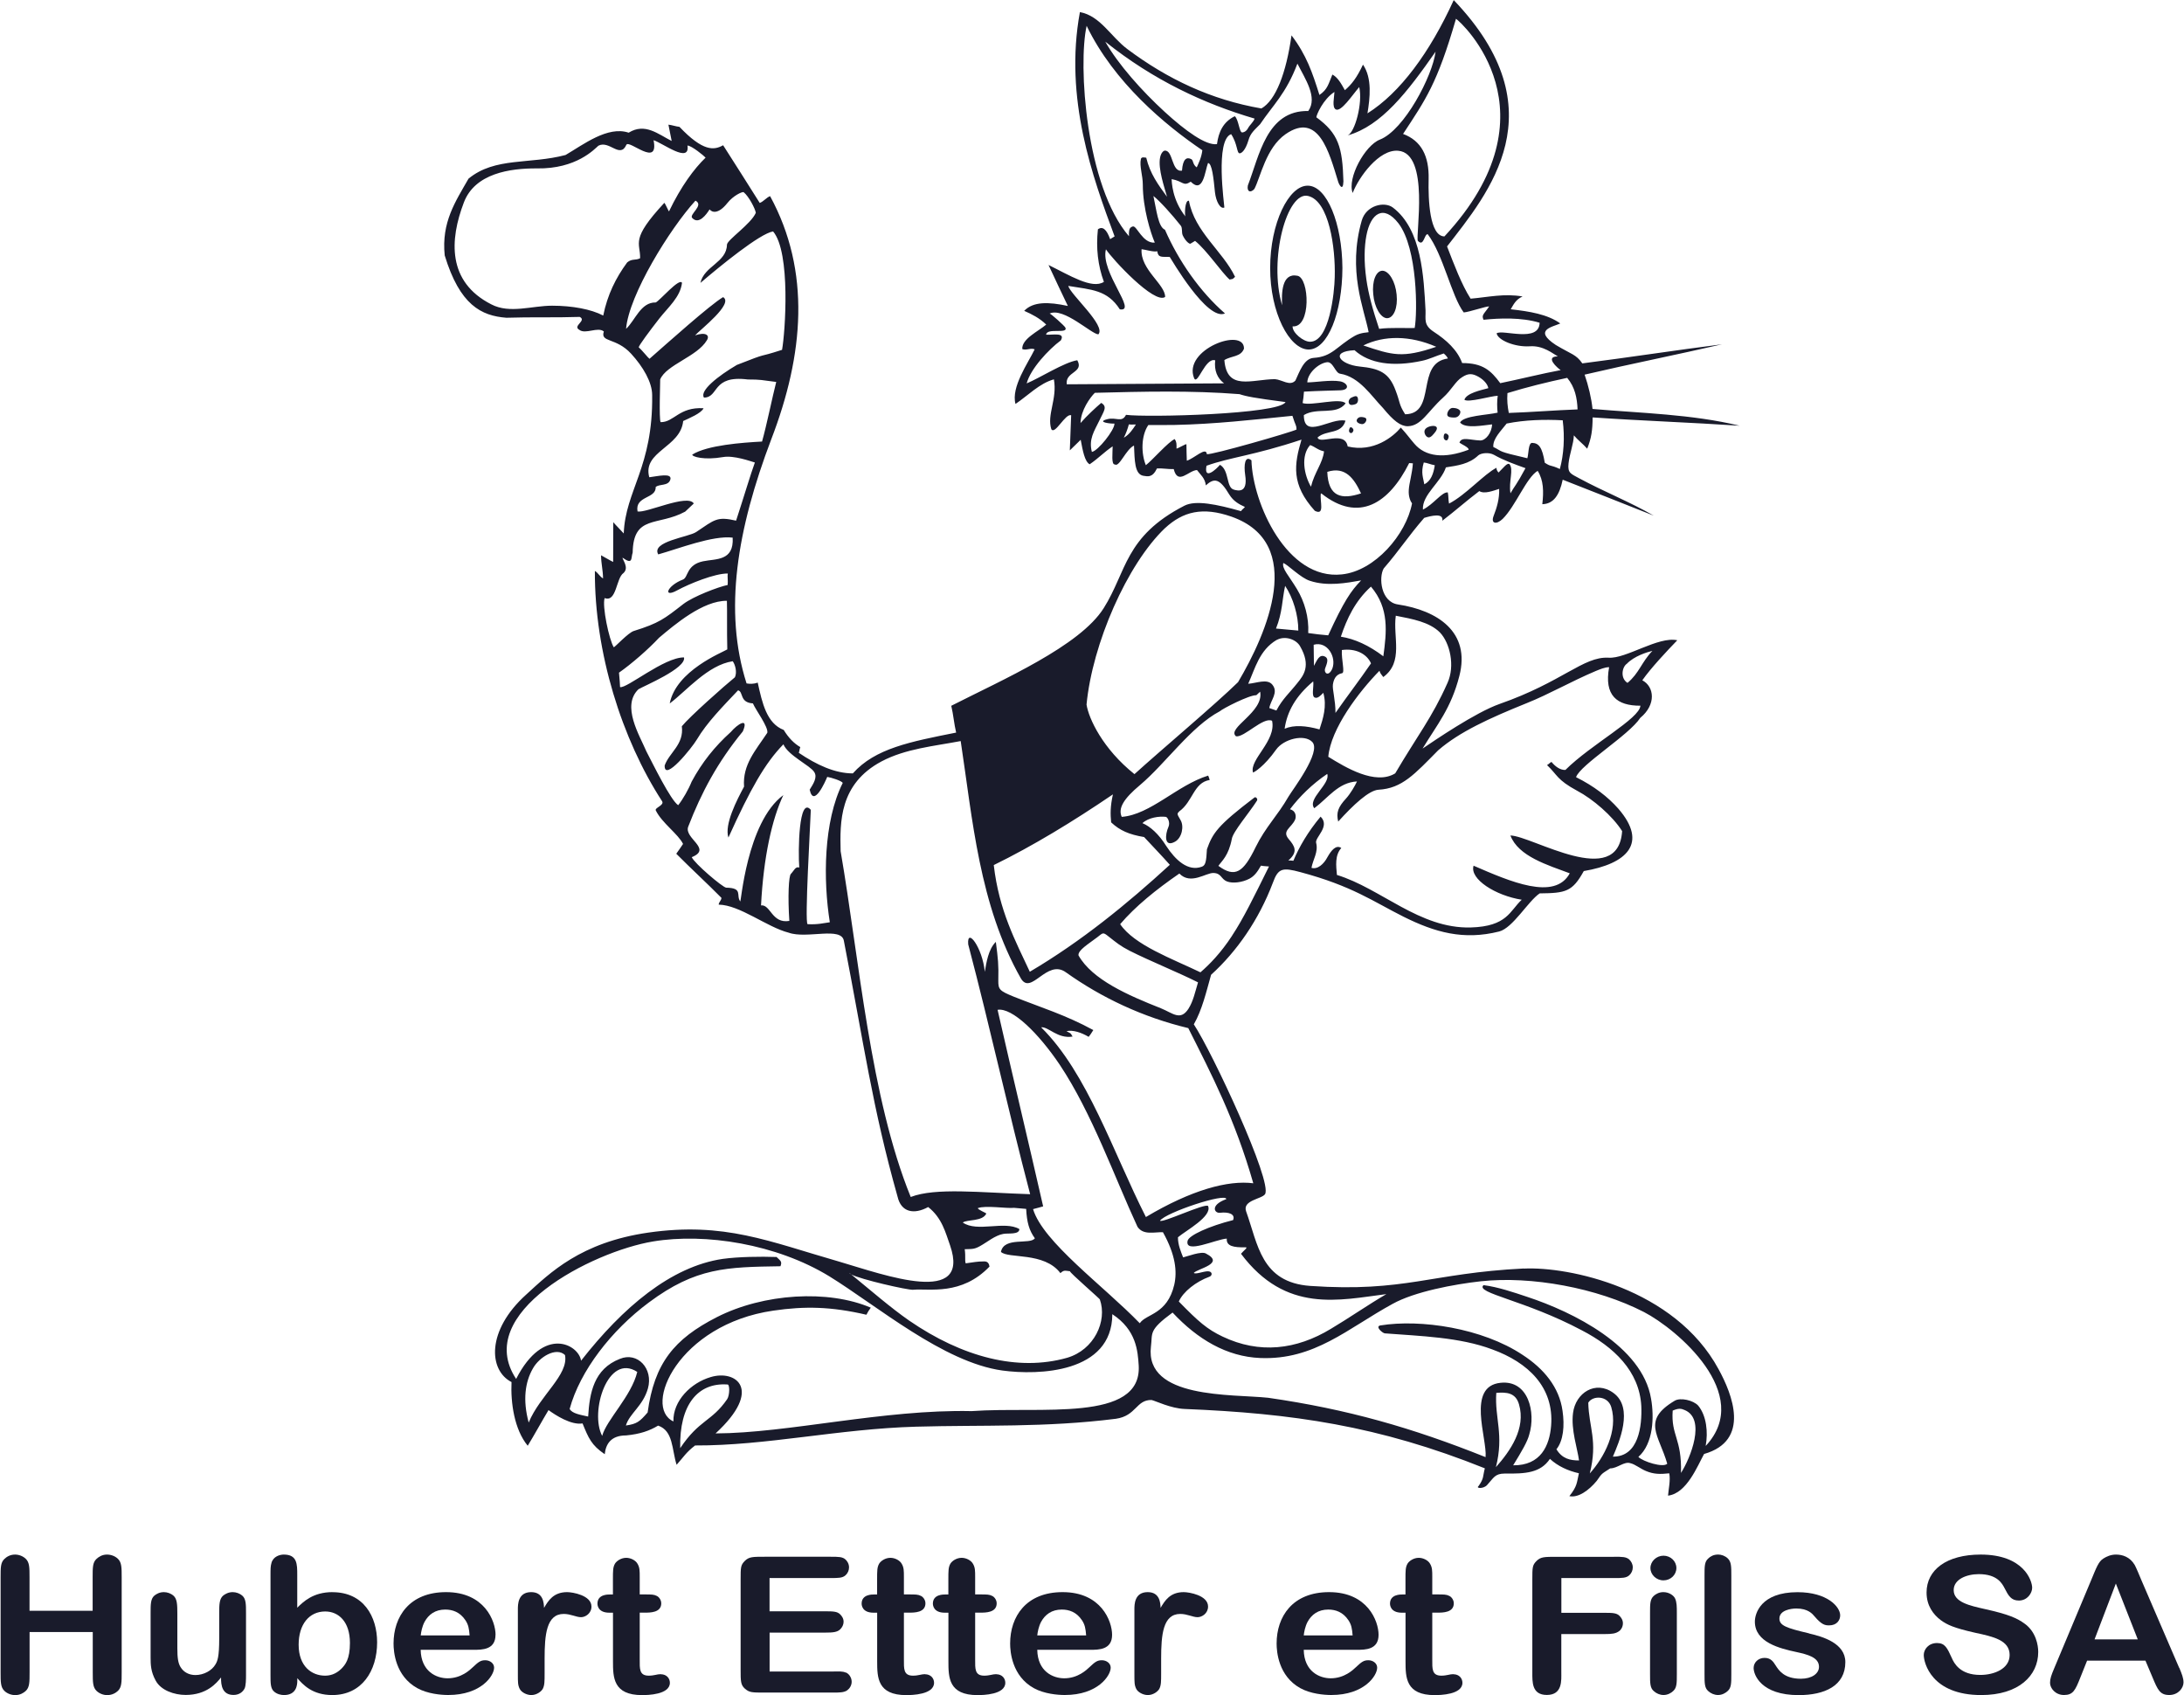 <?xml version="1.0" encoding="UTF-8"?>
<svg xmlns="http://www.w3.org/2000/svg" id="Calque_2" viewBox="0 0 389.43 302.35" width="250" height="194"><defs><style>.cls-1{fill:#191b2b;}</style></defs><g id="Calque_1-2"><path class="cls-1" d="M388.67,297.51l-6.74-15.64c-.22-.54-1-2.4-1.19-2.71-.86-1.45-2.19-1.86-3.34-1.86-.93,0-1.68.34-2.26.71-.86.54-1.22,1.56-2.19,3.89l-6.6,15.74c-.5,1.19-.72,1.8-.72,2.54,0,.98.97,2.17,2.48,2.17,1.62,0,2.01-.81,2.91-3.08l1.22-3.05h10.41l1.26,2.98c.93,2.23,1.33,3.15,2.98,3.15s2.55-1.29,2.55-2.24c0-.78-.29-1.49-.75-2.61ZM373.57,292.43l3.8-9.96,3.91,9.96h-7.71Z"/><path class="cls-1" d="M361.14,289.66c-1.36-1.01-2.87-1.69-7.14-2.64-2.69-.61-5.56-1.22-5.56-3.38,0-1.93,2.3-2.85,4.49-2.85,3.3,0,4.16,1.69,4.59,2.51.68,1.32,1.15,2.2,2.55,2.2,1.54,0,2.37-1.36,2.37-2.27,0-1.29-1.51-5.93-9.19-5.93-6.06,0-9.65,2.71-9.65,6.77,0,2.37,1.22,3.93,2.51,4.91,1.15.85,2.4,1.42,6.17,2.27,3.19.68,6.14,1.32,6.14,3.96,0,2.47-2.76,3.56-5.24,3.56-3.59,0-4.67-2.07-5.09-3.05-.79-1.73-1.19-2.64-2.62-2.64-1.54,0-2.37,1.15-2.37,2.13,0,1.39,1.37,7.15,10.26,7.15,6.67,0,10.16-3.45,10.16-7.69,0-1.22-.4-3.55-2.37-5.01Z"/><path class="cls-1" d="M322.62,291.35c-4.05-.95-5.27-1.39-5.27-2.64,0-1.49,2.08-1.79,3.02-1.79,2.08,0,2.87.95,3.26,1.42,1.29,1.52,1.9,1.59,2.59,1.59,1.4,0,1.97-.95,1.97-1.79,0-1.52-2.3-4.13-7.61-4.13-6.57,0-7.61,3.83-7.61,5.25,0,3.69,4.41,4.78,7.39,5.42,2.01.44,4.05.95,4.05,2.64,0,1.22-1.29,2.13-3.23,2.13-3.02,0-3.95-1.52-4.52-2.4-.43-.68-.86-1.32-1.97-1.32s-1.94.81-1.94,1.8c0,1.22,1.33,4.84,8.04,4.84,4.59,0,8.32-1.63,8.32-5.89,0-3.35-3.98-4.54-6.49-5.11Z"/><path class="cls-1" d="M306.36,277.3c-.75,0-1.36.34-1.72.71-.65.58-.65,1.39-.65,3.01v17.61c0,1.59,0,2.44.65,3.01.47.44,1.11.71,1.76.71.75,0,1.36-.37,1.72-.71.65-.58.65-1.39.65-3.01v-17.61c0-1.59,0-2.44-.65-3.05-.47-.44-1.11-.68-1.76-.68Z"/><path class="cls-1" d="M296.67,281.9c1.26,0,2.3-.98,2.3-2.2s-1.04-2.2-2.3-2.2-2.33,1.01-2.33,2.2,1.04,2.2,2.33,2.2Z"/><path class="cls-1" d="M296.64,284c-.72,0-1.29.3-1.72.68-.65.61-.65,1.42-.65,3.05v10.9c0,1.59,0,2.44.65,3.01.47.44,1.11.71,1.76.71.75,0,1.37-.37,1.72-.71.65-.58.65-1.42.65-3.01v-10.94c0-1.05,0-1.9-.32-2.57-.25-.54-1.08-1.12-2.08-1.12Z"/><path class="cls-1" d="M287.84,277.7h-10.23c-2.19,0-2.84,0-3.59.74-.75.75-.75,1.15-.75,3.39v16.45c0,1.73-.11,4.06,2.59,4.06,2.83,0,2.58-2.64,2.58-4.06v-6.8h7.75c1.26,0,1.97-.07,2.59-.54.25-.17.65-.68.65-1.39,0-.61-.36-1.08-.61-1.32-.5-.51-1.22-.54-2.62-.54h-7.75v-6.2h9.4c1.43,0,2.19,0,2.73-.51.4-.37.61-.88.61-1.39,0-.61-.29-1.08-.61-1.39-.54-.51-1.29-.51-2.73-.51Z"/><path class="cls-1" d="M259.19,298.63c-.68,0-1.19.27-2.15.27-1.72,0-1.62-1.25-1.62-2.91v-8.33h.9c.97,0,2.94,0,2.94-1.66,0-.64-.43-1.15-.79-1.32-.5-.27-1-.27-2.12-.27h-.93v-3.08c0-1.18,0-1.73-.4-2.4-.32-.58-1.18-1.05-2.01-1.05-.93,0-1.72.57-2.01,1.05-.36.64-.36,1.25-.36,2.78v2.71h-.54c-.36,0-2.22-.03-2.22,1.63,0,.2.04,1.62,2.12,1.62h.65v8.67c0,2.88.04,6.03,5.2,6.03.97,0,4.95-.07,4.95-2.2,0-.78-.57-1.52-1.61-1.52Z"/><path class="cls-1" d="M245.84,291.62c0-2.44-1.94-7.62-8.83-7.62-6.53,0-9.36,4.37-9.36,9.17,0,1.46.32,5.79,4.23,7.96,1.83,1.01,4.2,1.22,5.53,1.22,5.89,0,8.18-3.45,8.18-4.88,0-.78-.75-1.32-1.58-1.32s-1.22.31-2.19,1.22c-.54.51-2.08,2-4.52,2-2.01,0-4.74-1.22-4.81-5.08h9.4c1.58,0,3.95,0,3.95-2.68ZM232.49,291.72c.07-.64.25-1.59.68-2.41.72-1.32,1.9-2.2,3.7-2.2,1.29,0,2.62.44,3.59,1.9.54.81.65,1.49.75,2.71h-8.72Z"/><path class="cls-1" d="M211.08,284c-2.44,0-3.37,1.52-4.13,2.81-.03-.85-.11-2.81-2.3-2.81-2.37,0-2.37,2.23-2.37,3.05v11.58c0,1.46,0,1.96.32,2.61.29.61,1.22,1.12,2.08,1.12.97,0,1.79-.64,2.05-1.12.32-.64.32-1.32.32-2.78v-2.61c0-4.23.32-7.96,3.41-7.96,1.26,0,2.22.58,3.09.58.79,0,1.87-.68,1.87-1.9,0-2-3.37-2.57-4.34-2.57Z"/><path class="cls-1" d="M198.3,291.62c0-2.44-1.94-7.62-8.83-7.62-6.53,0-9.36,4.37-9.36,9.17,0,1.46.32,5.79,4.23,7.96,1.83,1.01,4.2,1.22,5.53,1.22,5.89,0,8.18-3.45,8.18-4.88,0-.78-.75-1.32-1.58-1.32s-1.22.31-2.19,1.22c-.54.51-2.08,2-4.52,2-2.01,0-4.74-1.22-4.81-5.08h9.4c1.58,0,3.95,0,3.95-2.68ZM184.95,291.72c.07-.64.25-1.59.68-2.41.72-1.32,1.9-2.2,3.7-2.2,1.29,0,2.62.44,3.59,1.9.54.81.65,1.49.75,2.71h-8.72Z"/><path class="cls-1" d="M177.64,298.63c-.68,0-1.19.27-2.15.27-1.72,0-1.62-1.25-1.62-2.91v-8.33h.9c.97,0,2.94,0,2.94-1.66,0-.64-.43-1.15-.79-1.32-.5-.27-1-.27-2.12-.27h-.93v-3.08c0-1.18,0-1.73-.4-2.4-.32-.58-1.18-1.05-2.01-1.05-.93,0-1.72.57-2.01,1.05-.36.64-.36,1.25-.36,2.78v2.71h-.54c-.36,0-2.22-.03-2.22,1.63,0,.2.04,1.62,2.12,1.62h.65v8.67c0,2.88.03,6.03,5.2,6.03.97,0,4.95-.07,4.95-2.2,0-.78-.57-1.52-1.61-1.52Z"/><path class="cls-1" d="M164.93,298.63c-.68,0-1.18.27-2.15.27-1.72,0-1.62-1.25-1.62-2.91v-8.33h.9c.97,0,2.94,0,2.94-1.66,0-.64-.43-1.15-.79-1.32-.5-.27-1-.27-2.12-.27h-.93v-3.08c0-1.18,0-1.73-.4-2.4-.32-.58-1.18-1.05-2.01-1.05-.93,0-1.72.57-2.01,1.05-.36.64-.36,1.25-.36,2.78v2.71h-.54c-.36,0-2.22-.03-2.22,1.63,0,.2.04,1.62,2.12,1.62h.65v8.67c0,2.88.04,6.03,5.2,6.03.97,0,4.95-.07,4.95-2.2,0-.78-.57-1.52-1.62-1.52Z"/><path class="cls-1" d="M150.8,298.36c-.61-.27-1.11-.2-2.37-.2h-11.23v-6.94h9.94c1.36,0,2.12-.07,2.65-.58.36-.34.61-.85.61-1.35,0-.64-.36-1.08-.65-1.36-.5-.48-1.22-.51-2.62-.51h-9.94v-5.93h10.84c1.44,0,2.19,0,2.73-.51.4-.37.61-.88.61-1.39,0-.68-.36-1.15-.61-1.39-.54-.51-1.25-.51-2.73-.51h-11.66c-2.19,0-2.84,0-3.59.74-.75.75-.75,1.15-.75,3.39v16.01c0,2.03,0,2.71.75,3.38.82.71,1.26.71,3.59.71h12.06c1.22,0,2.05,0,2.62-.41.43-.31.79-.88.79-1.52,0-.74-.47-1.42-1.04-1.66Z"/><path class="cls-1" d="M117.79,298.63c-.68,0-1.18.27-2.15.27-1.72,0-1.61-1.25-1.61-2.91v-8.33h.9c.97,0,2.94,0,2.94-1.66,0-.64-.43-1.15-.79-1.32-.5-.27-1-.27-2.12-.27h-.93v-3.08c0-1.18,0-1.73-.4-2.4-.32-.58-1.18-1.05-2.01-1.05-.93,0-1.72.57-2.01,1.05-.36.64-.36,1.25-.36,2.78v2.71h-.54c-.36,0-2.22-.03-2.22,1.63,0,.2.03,1.62,2.12,1.62h.65v8.67c0,2.88.04,6.03,5.2,6.03.97,0,4.95-.07,4.95-2.2,0-.78-.57-1.52-1.62-1.52Z"/><path class="cls-1" d="M101.08,284c-2.44,0-3.37,1.52-4.12,2.81-.04-.85-.11-2.81-2.3-2.81-2.37,0-2.37,2.23-2.37,3.05v11.58c0,1.46,0,1.96.32,2.61.29.61,1.22,1.12,2.08,1.12.97,0,1.79-.64,2.05-1.12.32-.64.32-1.32.32-2.78v-2.61c0-4.23.32-7.96,3.41-7.96,1.25,0,2.22.58,3.09.58.79,0,1.86-.68,1.86-1.9,0-2-3.37-2.57-4.34-2.57Z"/><path class="cls-1" d="M88.31,291.62c0-2.44-1.94-7.62-8.83-7.62-6.53,0-9.37,4.37-9.37,9.17,0,1.46.32,5.79,4.24,7.96,1.83,1.01,4.2,1.22,5.52,1.22,5.89,0,8.18-3.45,8.18-4.88,0-.78-.75-1.32-1.58-1.32s-1.22.31-2.19,1.22c-.54.51-2.08,2-4.52,2-2.01,0-4.74-1.22-4.81-5.08h9.4c1.58,0,3.95,0,3.95-2.68ZM74.96,291.72c.07-.64.25-1.59.68-2.41.72-1.32,1.9-2.2,3.7-2.2,1.29,0,2.62.44,3.59,1.9.54.81.65,1.49.75,2.71h-8.72Z"/><path class="cls-1" d="M59.21,284c-3.44,0-5.17,1.69-6.28,2.78v-5.86c0-1.9,0-3.62-2.4-3.62-.72,0-1.87.34-2.19,1.46-.18.64-.18,1.05-.18,2.3v17.78c0,1.39,0,2.37.65,2.91.5.44,1.19.61,1.76.61,2.26,0,2.37-1.86,2.37-2.57v-.44c1.04,1.18,2.69,3.01,6.24,3.01,5.27,0,8-4.3,8-9.41,0-4.57-2.4-8.94-7.97-8.94ZM60.79,297.68c-1.04,1.01-2.08,1.22-2.91,1.22-2.3,0-4.7-1.59-4.7-5.52,0-3.62,1.87-5.93,4.74-5.93,2.37,0,4.41,1.8,4.41,5.62,0,2.91-.83,3.89-1.54,4.61Z"/><path class="cls-1" d="M41.41,284c-.75,0-1.36.34-1.72.64-.65.58-.68,1.56-.68,3.08v4.5c0,3.42-.32,4.06-.65,4.64-.65,1.15-2.12,1.93-3.59,1.93-1.11,0-2.08-.47-2.66-1.42-.43-.71-.57-1.62-.57-3.35v-6.2c0-1.52-.03-2.61-.68-3.18-.47-.41-1.11-.64-1.72-.64-.79,0-1.36.34-1.72.64-.65.58-.65,1.56-.65,3.08v7.92c0,1.29.03,2.54.9,4.13.93,1.76,3.34,2.57,5.35,2.57,3.77,0,5.49-2.1,6.32-3.12-.04,1.46.25,3.12,2.22,3.12,1.08,0,1.65-.58,1.94-1.08.29-.48.29-1.83.29-2.4v-11.14c0-1.52,0-2.5-.65-3.08-.47-.41-1.11-.64-1.72-.64Z"/><path class="cls-1" d="M18.98,277.3c-.86,0-1.47.41-1.87.78-.68.64-.68,1.52-.68,3.29v5.96H5.17v-5.96c0-1.73,0-2.68-.68-3.32-.5-.48-1.22-.75-1.9-.75-.9,0-1.51.41-1.9.78-.68.64-.68,1.52-.68,3.29v16.93c0,1.73,0,2.67.68,3.32.5.48,1.22.75,1.94.75.86,0,1.51-.41,1.87-.75.68-.64.68-1.56.68-3.32v-7.18h11.27v7.18c0,1.73,0,2.67.68,3.32.5.48,1.22.75,1.9.75.9,0,1.54-.41,1.9-.75.68-.64.68-1.56.68-3.32v-16.93c0-1.73,0-2.68-.68-3.32-.5-.48-1.22-.75-1.94-.75Z"/><path class="cls-1" d="M271.74,226.27c-16.61.83-21.12,4.27-38.09,3.11-8.79-.63-9.32-7.43-11.44-13.3-.7-1.99,2.79-2.19,3.37-3.06,1.41-2.14-9.42-25.35-12.7-30.3,1.48-2.57,2.23-5.83,3.08-8.84,4.61-4.18,8.52-9.81,11.02-16.41.95-2.62,1.7-2.77,4.95-1.89,9.25,2.48,12.89,5.2,18.4,7.96,5.58,2.77,10.66,4.22,17.02,2.62,2.45-.63,5.15-5.39,7.23-6.8,4.66-.05,5.83-.29,7.87-3.98,7.72-1.31,11.51-4.95,6.17-11.12-1.89-2.14-4.35-4.03-7.55-5.63.75-2.21,9.44-7.48,11.46-10.58,2.89-2.38,2.5-5.58.36-6.7,1.55-2.21,4.37-5.2,6.24-7.14-3.4-.75-9.15,3.35-12.28,3.11-4.49-.24-8.18,4.32-19.42,8.25-4.3,1.51-11.65,6.55-13.74,7.96,2.62-4.32,5.07-7.16,6.56-12.94,2.04-7.89-3.91-11.7-10.97-12.77-3.03-.46-3.45-4.78-2.53-6.41,2.89-3.35,4.35-5.71,7.23-9.03,1.19-.36,3.5-.95,3.23.51,2.53-1.94,4.05-3.35,6.6-5.29.9.58,2.5-.07,3.54-.39.07,1.75-.41,3.35-1,4.86-.51,1.36.53,1.55,1.63.49,2.31-2.28,4.22-7.36,6.24-8.57,1.07,1.68,1.09,3.71.83,5.95,1.99-.05,3.06-1.6,3.64-4.37,5.44,2.14,10.83,4.25,16.24,6.41-4.2-2.43-8.98-4.32-13.28-6.65-1.51-.83-2.11-.92-1.92-2.67.19-1.75.9-3.45.95-5,.73.87,1.63,1.51,2.38,2.38.75-1.89.95-3.28.97-5.58,8.4.58,17.82.92,26.22,1.48-8.55-2.06-17.53-2.23-26.24-2.99-.19-1.89-.73-4.15-1.41-6.12,7.89-1.85,16.63-3.59,24.5-5.41-8.42,1.07-16.51,2.33-24.91,3.4-1.14-1.63-1.89-1.58-4.73-3.28-4.08-2.69-.61-3.2.8-3.84-2.28-1.65-5.54-2.16-8.84-2.53.46-.78.9-1.77,2.11-2.28-3.25-.58-6.14.12-9.27.39-1.6-2.48-3.01-6.24-4.2-9.32,7.33-9.47,20.03-24.25,1.19-43.94-4.27,9.37-9.59,16.56-15.39,20.2.44-2.72.87-6.26-.8-8.69-1.12,2.38-2.04,3.54-3.23,4.56-.68-1.21-1.26-2.28-2.23-2.79-.7,1.68-.85,2.65-2.31,3.64-1.26-4.01-2.31-7.11-4.98-10.63-.95,6.72-2.79,11.56-5.37,13.04-8.98-1.55-16.75-5.24-23.91-10.59-2.96-2.21-4.81-5.92-8.47-6.6-2.84,15.39,2.26,29.43,6.19,40.01-.27.17-.51.32-.8.49-.63-1.75-1.34-2.36-2.18-1.75-.36,3.35,0,6.46,1.07,9.37-2.11,1.38-6.19-1.21-9.88-3.01,1.14,2.43,2.28,4.9,3.45,7.31-3.47-.75-6.19-.8-7.79.87,1.38.61,2.74,1.29,3.93,2.45-1.41,1.21-4.39,2.55-4.27,4.37.73.29,1.51-.27,2.21.05-1.17,2.43-4.25,6.75-3.42,9.74,2.26-1.53,4.27-3.67,6.85-4.39.63,3.52-1.29,6.31-.46,8.89.66,1.07,2.5-2.86,3.54-2.48-.07,2.09-.17,4.18-.24,6.26.66-.63,1.29-1.26,1.94-1.89.36,1.89.7,3.88,1.6,4.37,1.51-1.02,2.6-2.19,4.1-3.2,0,1.17-.27,3.28.39,3.23.8.56,1.97-2.69,3.42-3.37.12,2.67.1,5.1,1.65,5.39.8.12,1.63.39,2.45-1.31,1.04-.05,1.89.15,2.99.12.73,2.96,2.67.22,4.15.17.61.83,1.43,1.43,1.58,2.74,1.53-1.43,2.5-1.19,4.18,1.63.75,1.21,1.77,1.75,2.79,2.21-.24.32-.49.41-.7.75-4.32-1.21-8.08-2.01-10.1-.97-10.68,5.49-10.27,11.75-14.4,18.28-4.27,6.77-17.97,12.72-27.19,17.41.36,1.48.51,3.3.87,4.78-8.18,1.63-14.47,2.82-18.43,7.28-3.2,0-6.48-1.53-9.64-3.67.15-.46.1-.56.27-1.02-1.09-.63-2.09-1.63-2.96-3.06-3.04-1.17-3.84-4.81-4.64-8.45-.8.29-1.41.24-1.99.15-4.13-12.94-1.7-27.48,4.42-43.58,5.8-15.08,7.09-29.91-.22-43.34-.66.24-1.17.97-1.85,1.21-2.16-3.45-4.35-6.87-6.53-10.29-1.63.92-3.59,1.14-7.79-3.28-.66-.07-1.31-.32-1.97-.39.19.92.39,2.02.58,2.91-2.45-1.24-4.76-3.28-7.67-1.48-3.74-1.26-8.11,2.14-11.26,3.98-6.41,1.7-12.6.34-17.31,4.22-2.33,4.08-4.86,7.77-4.25,13.69,2.69,8.84,6.51,10.78,11,11.12,4.44-.15,8.62,0,13.09-.15,1.31.68-1.36,1.6-.07,2.31,1.09.85,3.3-.61,4.37.29-.68,2.01,2.16,1.02,4.86,3.96,2.14,2.33,3.76,5.1,3.76,7.4.17,12.87-4.78,16.97-5.07,24.67-.53-.61-1.38-1.43-1.87-2.01-.02,2.09,0,5-.02,7.09-.7-.34-1.48-.83-2.16-1.19.02,1.53.34,2.6.36,4.13-.63-.36-.83-.95-1.46-1.34-.07,14.54,4.81,30.03,11.99,41.08.46.73-1.38,1.17-1.12,1.65,1.09,2.23,4.01,4.22,4.86,5.97-.39.58-.78,1.17-1.21,1.75,2.6,2.62,5.46,5.24,8.06,7.87,0,.44-.49.78-.49,1.21,3.76.05,8.64,4.03,12.48,5,3.25,1.17,9.47-1.17,9.86,1.5,3.54,18.16,5.07,29.67,9.57,45.59.63,2.77,2.91,3.25,5.46,1.85,2.48,1.94,3.11,4.61,3.91,6.85,3.76,10.92-11.63,5.29-19.71,2.91-12.67-3.64-20.54-7.14-34.13-5.2-12.09,1.75-17.55,7.19-21.8,11.07-7.11,6.41-6.7,13.5-2.6,15.59-.17,3.69.49,8.45,2.89,11.36,1.14-1.85,2.57-4.47,3.71-6.36,1.26.92,4.05,2.72,6.07,2.38,1.07,2.62,1.58,3.88,3.96,5.49.19-1.8,1.09-3.35,3.81-3.35,2.5-.24,4.18-.83,5.71-1.75,2.72.92,2.43,4.22,3.3,6.99,1.26-1.41,1.7-2.23,3.3-3.45,12.7.05,25.57-2.96,39.43-3.35,11.94-.34,22.92.19,35.64-1.41,3.67-.53,3.59-3.4,6.36-3.35.7.15,3.45,1.51,5.9,1.6,19.11.78,34.55,2.96,53.56,10.59-.39,1.46-.12,1.75-1.12,3.16-.56.44.9.53,1.53-.19,1.17-1.26,1.36-2.04,3.16-2.04,3.64.05,6.36-.1,8.04-2.62,1.41,1.31,3.25,2.14,5.17,2.57-.39,1.7-.27,2.28-1.7,4.08,1.58.34,3.47-1.02,4.88-2.72,1.02-1.51.95-1.26,2.4-2.23,1.31,0,2.5-1.31,3.62-.92.85.19,1.82,1.02,2.82,1.41,1.29.53,2.4.58,4.1.39.24,1.26-.12,2.77-.22,3.98,3.35-.39,5.27-5.34,6.43-7.43,8.35-2.38,5.03-10.68,2.57-15.15-7.82-14.42-26.78-18.31-34.72-17.92ZM221.3,223.65c8.01,10.68,17.53,8.25,25.93,7.19-3.18,1.85-6.82,4.37-9.86,6.17-6.22,3.79-12.82,4.52-19.35,1.41-2.77-1.31-4.32-2.67-7.82-6.26.78-1.75,3.06-3.54,5.46-4.42.58-.19.58-1.02-.36-.97-.85.05-2.11.58-2.43.29.68-.78,5.66-1.65,2.18-3.45-.78-.49-3.4.53-4.08.68-.36-.92-.95-2.28-.92-3.59,1.43-1.21,6.17-3.74,5.37-5.58-.58-.53-8.21,3.11-8.57,2.62,1.02-1.46,11.85-5.05,11.82-3.84-2.96,1.07-2.11,2.57-1.12,2.43,1.65-.19,2.77.29,2.33,1.31-4.27,1.07-7.89,2.72-8.11,3.69-.56,2.43,5.1-.29,6.99-.39-.12,1.36,1.26,1.6,3.35,1.55.51,0-.34.58-.83,1.17ZM211.95,179.9c-1.46,2.28-2.79.83-4.95-.05-5.9-2.33-12.24-5.1-14.69-9.42-.15-.92,1.77-2.04,3.35-3.25,1.02-.78.97-.97,1.99-.15,1.43,1.12,2.09,1.7,3.79,2.57,3.67,1.85,8.64,3.84,12.19,5.63-.51,1.7-.87,3.4-1.68,4.66ZM219.72,166.89c-2.06,3.16-4.1,5.2-5.66,6.55-5.05-2.43-11.8-4.86-14.32-8.59,2.69-3.16,6.41-6.17,10.56-9.03,2.02,2.09,4.73-.15,6.09-.1,1.43.05,1.31,1.07,2.4,1.51,1.02.39,2.72.19,4.01-.49.83-.44,1.38-1.12,2.06-2.33.46.1.95.1,1.43.15-2.69,5.44-4.61,9.37-6.58,12.33ZM223.89,151.15c-2.18,4.47-3.64,5.49-6.63,3.3.61-.87,1.82-1.8,2.4-4.81.19-1.26,3.11-4.66,4.44-6.75.29-.34-.15-.83-.41-.63-6.58,5-7.45,6.36-8.47,9.23-.12,2.19-.24,2.86-.9,3.11-2.5.92-4.73-1.21-6.36-3.69-1.34-2.14-2.86-3.5-4.25-4.08,1.12-1.02,3.01-1.26,4.18-1.12.29.05.83.97.46,1.8-.61,1.36-.8,3.74,1.19,2.62,1.21-.68,1.65-2.77.95-3.88-.78-1.26-.49-1.12-.22-1.51,2.45-1.75,2.57-5.15,5.44-5.61,0-.07-.22-.7-.27-.78-5.49,1.68-10.29,6.97-15.42,7.36-.68-1.51.29-3.2,3.3-5.71,4.49-3.79,9.1-10.44,14.2-13.13.49-.46,5.24-2.91,6.51-2.86l.68-.63c.73,3.64-6.07,6.51-4.3,7.96,1.46.24,4.86-3.52,6.43-2.77.78,3.59-4.1,6.94-3.4,9.23.22-.05,1.99-1.07,4.13-4.1,1.34-1.87,5-2.82,6.43-1.36,1.72,1.75-3.54,8.57-4.22,9.74-2.01,3.5-4.05,5.34-5.9,9.08ZM239.29,115.95c2.43-.34,4.44.66,5.2,2.38-2.06,3.01-4.25,5.85-6.34,8.84.02-2.21-.58-4.2-.46-5.05.12-.83.46-1.82,1.65-2.04.53-.1-.15-2.43-.05-4.13ZM234.55,124.45c.46.15,1.02-.44,1.43-.87.68,2.4-.05,4.61-.68,6.53-2.35-.66-4.54-.85-6.22-.12.44-3.06,1.97-5.83,5.1-8.45.15.97-.41,2.77.36,2.91ZM236.3,119.25c.39-1.02.61-1.7.1-2.06-1.14-.7-1.58.7-2.09,1.58,0-1.29-.05-2.48-.05-3.76,2.45-.7,4.1,2.21,3.33,4.25-.68,1.55-1.55.78-1.29,0ZM236.86,113.33c-1.29-.1-2.38-.24-3.57-.41.15-2.79-.66-5.61-2.01-7.84-1.43-2.38-2.74-3.69-2.43-4.66.9.39,3.11,2.67,4.73,3.18,3.11,1.04,6.55.39,9.15-.07-1.82,1.87-3.08,3.71-5.88,9.81ZM229.16,104.49c1.43,2.11,2.38,5.29,2.36,7.99-1.24-.12-2.77-.24-3.98-.36,1.17-2.91,1.07-5.1,1.63-7.62ZM227.66,114.16c1.51-.83,3.5-.1,4.18,1.12,2.02,3.5.58,5.24-.49,6.56-1.38,1.75-2.65,2.82-3.74,4.9-.41-.15-.83-.29-1.26-.44.22-1.41,1.7-2.77.53-4.18-.92-1.12-2.86-.24-4.3-.15,1.24-2.72,1.97-5.97,5.07-7.82ZM290.15,118.38c1.29-1.33,3.52-2.04,4.54-2.28-1.92,1.99-2.38,4.01-4.44,5.71-1.36-.85-.95-2.89-.1-3.42ZM256.52,133.8c3.74-3.23,9.01-5.66,15.76-8.38,4.01-1.6,7.84-3.84,12.31-5.73.73-.29,1.6-.68,2.38-.68-.92,5.05,1.38,6.89,5.58,6.87-.12,2.31-8.79,6.89-13.38,11.46-.95.05-1.85-.66-2.48-1.43-.29.12-.51.44-.8.56,1.92,1.82,1.72,2.6,5.39,4.59,2.77,1.46,6.29,4.47,8.01,7.19-.7,10.54-16.02.87-19.93.78,1.41,3.74,6.7,5.29,10.59,6.75-2.69,4.95-10.66,1.46-17.16-1.36-.75,2.38,3.93,5.34,8.59,6.07-2.14,1.99-2.57,4.76-9.1,4.95-9.15.24-15.95-6.94-23.87-9.37-.15-1.65-.39-3.5.78-4.81-.95-.63-1.8.44-2.48,1.65-.63,1.21-1.75,2.23-2.84,1.89.27-1.51,1.26-2.82.83-4.47-.24-.97,2.57-2.91.8-4.66-2.28,2.72-3.84,5.44-4.86,7.87-.22-.05-.61-.05-.9-.05,1.8-1.55,1.14-2.57.05-3.84-1.21-1.46.44-1.94,1.14-3.4.27-.58.17-1.65-.9-1.89,1.72-2.28,3.96-4.49,6.65-6.31.63,1.77-3.62,4.47-2.31,6.12,2.43-1.8,4.27-4.61,7.62-4.78-.34.75-1.19,2.21-1.94,3.03-1.43,1.55-1.8,2.53-1.41,4.13,2.72-3.01,5.49-5.58,7.19-5.68,4.22-.24,6.43-2.77,10.68-7.07ZM248.9,109.83c2.99.58,6.02,1.12,7.89,2.99,1.77,1.85,2.74,5.95,1.34,9.01-2.74,6.17-5.37,9.4-9.32,16.12-3.57,2.18-8.91-1.09-11.94-2.96.44-5,5.44-11.58,9.13-15.34.12.44.32.66.68,1.12,3.67-2.69,1.7-7.14,2.23-10.93ZM246.69,117.07c-2.55-1.94-5.1-3.11-7.58-3.5,1.09-3.25,2.55-6.36,5.37-8.93,3.3,3.88,2.79,8.11,2.21,12.43ZM240.33,79.63c-.53-2.96-5.05-.24-5.37-1.6,1.65-1.41,4.25-.49,4.98-2.99-2.65-.61-7.45,3.45-7.43-1,2.4-1.46,5.78.12,7.45-2.09-.92-1.07-6.05.49-7.67-.05.12-.63.19-1.31.24-2.04,2.6-.15,5.12-.19,6.53-.24,1.8-.1,1.26-1.36-.1-1.6-1.72-.29-4.42.19-5.83.19.02-1.6,1.94-3.37,3.45-3.59,1.14-.22,1.53,1.94,2.4,2.04,3.45.56,5.56,3.96,7.65,6.12,1.87,2.28,3.13,3.25,4.42,3.25,2.43-.05,3.54-2.62,6.26-5.07,1.55-1.38,2.26-2.99,3.45-3.69,1.07-.7,1.8-.68,2.89-.07.87.49,1.63,1.26,1.77,2.04-1.31.36-3.86.87-4.27,2.06.66.58,4.83-.7,5.95-.7-.15.83-.12,2.23-.02,3.01-1.92.44-6.04.53-6.7,1.75.92,1.17,4.18.49,5.71.34-.05,1.51-1.14,2.89-2.11,2.87-1.87-.07-3.35-.73-3.71.39.19.19,1.77.87,1.63,1.26-4.32,1.65-7.72,1.26-9.69-1.09-.9-1.04-1.19-1.53-2.4-2.86-1.38,1.65-4.86,4.47-9.47,3.37ZM242.71,88.01c-3.45,1.14-5.85.66-6.02-3.84,3.25-1.04,4.81,1.24,6.02,3.84ZM236.11,80.51c-.24,2.14-1.7,3.71-2.33,6.31-1.26-2.14-1.85-5.54-.15-7.43.85.29,1.43.92,2.48,1.12ZM256.13,61.86c-6.05,2.06-7.79,1.51-13.01-.24,3.69-1.8,8.28-1.82,13.01.24ZM245.94,58.66c-1.14-3.4-1.92-6.26-2.28-8.84-.46-3.23-.36-5.83,0-7.77.75-4.03,3.08-5.63,5.73-2.21,3.42,4.47,3.4,15.95,2.89,18.67-1.19.05-4.44-.12-6.34.15ZM253.59,64.36c1.29-.27,2.4-.85,3.88-1.31.41.36.68.7.73.9-5.85.8-1.89,9.86-7.62,9.95-1.17-1.85-.85-2.04-1.7-4.25-1.17-3.18-2.86-3.91-6.43-4.27-3.5-.36-5.39-2.69-.9-2.91,2.65,2.4,6.85,3.01,12.04,1.89ZM253.9,82.5c.68.07,1.14.34,1.97.49-.24,1.58-.73,2.84-1.87,3.4-.17-1.12-.66-2.02-.1-3.88ZM269.37,87.98c-.36-2.09.63-4.25-.19-5.2-.41-.27-1.07.68-1.94,1.51-.32-.39-.36-.53-.36-.85-2.21,1.12-5.51,4.88-8.47,6.39-.15-.7-.07-1.31-.22-1.99-1.02-.15-2.55,2.14-4.44,3.06-.17-2.67,3.23-4.86,4.1-7.53,2.06-.32,4.15-.58,5.78-2.14.51-.44,1.92-.58,2.79-.1,1.75,1,3.79,1.72,5.63,2.38-1.72,3.2-1.94,3.16-2.67,4.47ZM278.18,83.66c-1.8-.83-1.51-.34-2.69-1.12-.46-2.82-1.09-3.5-2.26-3.54-.7,0-.61,2.02-.85,2.74-5.58-1.29-4.22-1.12-6.07-2.01-.12-1.48,1.41-2.91,2.38-4.18,3.28-.66,6.72-.75,10-.58.39,3.08.19,6.12-.51,8.69ZM281.33,73.03c-4.05.15-8.21.49-12.26.63-.22-1.17-.34-2.23-.24-3.54,3.47-1.07,7.02-1.94,10.66-2.72,1.38,1.65,1.77,3.59,1.85,5.63ZM259.65,3.35c1,.63,18.5,16.7-2.06,38.82-2.65-.02-2.91-6.53-2.82-10.22.1-4.08-1.29-6.85-4.56-8.06,4.05-6.17,6.09-8.96,9.44-20.54ZM223.72,21.15c-.15.56-.9,1.17-1.17,1.72-.34.63-.87.78-1.07.75-.49-.02-.61-2.31-1.29-2.89-2.09,1.02-2.89,2.82-3.18,4.98-1.97.27-5.58-2.33-9.32-5.75-4.08-3.74-8.3-8.47-10.61-12.53,8.62,6.89,17.67,11.09,26.63,13.72ZM193.76,4.61c4.88,10.1,14.01,17.7,20.64,22.19-.15,1.31-.68,2.33-1,3.06-.75-.53-.56-1.21-.95-1.46-.83-.44-1.53-.1-1.68,2.04-1.89.32-1.55-3.64-3.06-3.57-.24,0-.68.39-.85,1.24-.39,1.99.78,5.32,1.24,6.99-1.58-2.14-3.03-4.13-3.71-6.97-.22,0-.83-.22-.95.22-.29,1.31.34,2.91.34,4.61,0,4.18,1.41,8.64,2.14,10.32-2.19.17-3.2-3.06-3.91-2.89-.53.17-.75.39-.7,1.75-7.72-8.96-9.1-30.64-7.55-37.53ZM190.22,68.56c-.36-2.28,3.13-2.06,1.87-4.3-2.33.36-6.68,3.16-9.03,4.13.68-2.6,3.93-6.07,6.09-7.67.85-1.48-1.38-.95-2.62-1.02.12-1.29,3.91-.07,3.45-1.24-.15-.34-2.62-2.53-2.82-2.53,2.48-1.17,7.48,3.69,8.69,3.71,1.43-1.53-5-7.11-5.37-8.64,4.15.68,6.97.7,9.2,4.18,3.23.51-3.52-6.63-2.48-10.71,1.14,1.75,8.64,9.86,10.56,8.5.05-2.23-4.47-4.9-4.2-8.52.66.07,2.23.56,2.79.36.19,1.21.78.97,2.23,1.02.22.29,6.68,11.53,9.86,10.08-4.44-3.86-8.28-9.35-10.71-14.93-1.21-.49-1.51-3.5-2.06-6.02,1.12.87,3.35,3.35,4.88,5.29.36.49.1,1.19.36,1.75.46.95,1.07,1.48,1.34,1.48.1-.07.32-.17.85-.51,2.04,1.6,4.81,5.73,6.17,6.9.44-.15.44.07.97-.49-2.21-4.61-7.21-8.01-8.23-13.57-.75-.17-.78,2.5-.63,2.79-2.38-2.94-2.45-6.26-2.45-6.65,2.11.39,2.02,1.36,3.4.46,2.23,2.23,2.53-1.87,3.08-3.33.73.02,1,2.82,1.24,5.2.19,1.7.97,3.06,1.68,2.74,0-.51-1.68-12.07,1.21-13.09,1.19,1.82.97,3.42,1.53,3.42.36-.02,1.02-.56,1.55-2.31.36-1.31,1.09-1.85,2.09-2.89,2.23-3.33,4.64-5.46,6.65-10.8,1.36,2.69,3.67,6.02,1.94,8.45-7.43-.15-8.74,8.01-10.78,13.28-.22,1.14.51,1.38,1.17.61,1.09-2.09,2.06-7.33,5.56-9.76,5.88-4.08,7.77,3.25,9.35,8.38.1.46.9,2.06.97.05-.17-6.14-.9-8.57-4.83-11.44.02-.44,1.21-3.23,3.23-4.52-.05,1.02-.46,2.69.22,3.11.95.53,2.91-2.48,4.2-3.98.66,2.86-.78,8.11-2.06,8.62,6.02-1.7,10.66-7.74,15.68-14.93-.56,4.37-5.58,13.96-9.93,15.68-2.65,1.02-5.88,6.87-4.86,9.52,1.09-2.82,4.69-7.82,8.11-7.53,5.71.44,3.06,15.2,3.52,16.07,1.07,1.14,1.12-1.21,1.75-1.19,2.79,3.67,4.22,11,6.43,13.96.92-.05,4.08-1.14,4.54-1.07-.95,1.41-1.41,1.51-1,2.38,2.77-.29,6.77-.46,10,.53-.07,3.64-6.63,1.12-7.67,1.89.22,1.21,3.23,2.48,5.92,2.31,2.4-.17,4.1,1.31,5,1.8-2.4.02-.05,2.09.51,2.45-3.16.58-7.45,1.65-10.78,2.33-1.68-2.28-3.13-3.59-6.8-3.59-.85-2.35-2.84-4.13-5.07-5.58-1.85-1.21-1.41-2.23-1.46-3.81-.32-5.9-.66-14.45-5.83-18.35-1.51-1.14-4.78-.41-5.56,2.35-2.55,8.96.41,15.64,1.24,19.88-.07.07-1.36.02-2.48.66-3.28,1.89-3.98,3.71-7.33,3.93-1.75.1-2.55,2.55-3.25,4.03-.97,1.09-2.38-.15-3.67-.24-4.18.05-8.57,2.14-9.01-3.4,1.24-.78,2.94-.53,3.5-2.04.07-3.93-11,.17-8.89,5.29.61,1.31,1.99-3.79,3.76-3.2-.22,1.77.36,3.2,1.58,4.1l-28.09.17ZM200.39,78.08c.36-.7.7-1.6.9-2.38.51.07.85,0,1.26.02-.56.85-1.14,1.77-2.16,2.36ZM200.78,74c-.75,1.48-1.77.34-3.35.78-2.04.53.75.83,1.29.78.05,1.14-2.96,4.9-4.03,5.05-.58-2.28.39-3.64,1.33-5.58.8-1.7,1.51-2.48.34-3.16-1.02.87-2.55,2.28-3.69,3.59.05-2.28,1.7-4.54,2.55-5.39,8.45-.22,17.26-.44,25.81.24,1.17.39,2.57.68,8.21,1.41-1.04,2.19-24.74,2.77-28.45,2.28ZM211.63,82.18c-.02-.56-.07-2.16-.07-2.94-.1-.1-1.48.75-1.77.78.02-.85.02-1.21-.32-1.7-1.14.49-3.96,3.74-5.15,4.66-.85-2.06-.87-5.24.44-7.16,1.7-.02,3.08.02,4.73-.02,7.11-.15,13.91-.92,20.98-1.63.56,1.82.73,1.63.73,2.45-.95.49-15.27,4.61-16,4.39-.1-1.41-2.28.78-3.57,1.17ZM220.06,87.35c-1.46-.34-.8-3.45-2.52-4.44-.61.75-2.91,2.89-2.4.17,4.27-1.53,8.4-1.82,16.95-4.66-1.31,4.42-1.89,7.99,2.38,12.7,1.85.92.85-1.75,1.07-3.08h.12c6.65,5.27,12.04,1.75,15.64-5.44l.66.05c-.12,1.85-.66,3.5-.73,4.71-.1,1.21.32,2.11.58,2.43-1.04,5.54-6.63,12.07-12.53,12.67-9.76,1.07-15.9-12.67-16.12-20.35-1.17-.95-1.38.83-1.12,2.6.53,3.37-1.36,2.79-1.97,2.65ZM207.75,94.2c3.2-2.96,6.7-3.84,11.85-2.04,13.35,4.71,6.34,20.81,1.17,29.52-4.01,3.93-13.94,12.28-18.48,16.41-5.66-4.52-8.16-9.91-8.55-12.41,1.04-10.85,7.23-25.03,14.01-31.49ZM198.45,141.69c-.49,2.19-.46,3.54-.32,5,1.55,1.46,3.23,2.18,5.88,2.62,1.43,1.55,3.18,3.35,4.59,4.95-7.57,6.94-15.76,13.64-24.98,19.08-2.55-5.49-5.49-10.88-6.43-19.03,6.94-3.4,14.06-7.72,21.27-12.62ZM107.5,56.28c-2.14-1.12-5.49-1.75-9.1-1.75s-7.57,1.48-10.85-.24c-7.89-4.01-7.43-11.53-4.9-18.16,1.97-5.22,8.25-6.12,13.04-6.09,7.06.12,10.29-3.47,10.97-4.05,1.94-1.02,3.86,2.36,4.98-.15.46-1.02,5.85,4.18,4.86-.83,1.6.49,6.53,4.27,6.05.95.75.02,2.99,1.87,3.23,2.16-2.06,1.99-4.37,5.1-6.53,9.59-.07,0-.63-1.34-.83-1.53-6.12,6.6-4.27,7.04-4.32,9.88-.83.44-1.43.02-2.31.75-2.04,2.77-3.52,5.78-4.27,9.47ZM107.77,106.68c2.14.83,2.04-3.59,3.37-4.47,1.02-.95-.17-2.33-.19-2.74,1.92,1.38,1.48.07,1.82-.9.12-6.82,4.49-4.66,9.37-7.31,1.07-1.04,1.46-1.34,1.53-1.46-1.12-1.75-8.5,1.77-10.03,1.43-.51-2.82,3.35-2.23,3.23-4.35.66-.61,2.26-.12,2.62-1.34.36-1.26-2.31-.58-3.76-.41-1.26-4.64,5.58-5.29,6.05-10.03,1.04-.49,3.2-1.36,3.64-2.28-4.39-.27-5.27,2.52-7.67,2.48-.29-.63-.07-6.92-.07-7.62,1.07-2.62,6.63-4.08,8.33-6.99.56-.87-.17-1.53-2.11-.87.92-1.02,6.97-5.68,5-6.82-2.33,1.38-9.91,8.18-13.13,11-.24-.15-1.36-1.58-1.92-2.04-.02-.29,1.89-2.86,3.69-5.17,1.55-1.97,3.74-3.81,4.03-6.34-.46-.97-4.01,3.23-4.69,3.5-2.69-.05-3.64,3.18-5.29,4.71.51-6.07,7.82-17.87,12.38-22.87,1.63.83-1.24,2.48-.56,3.11,1.17,1.21,2.5-.63,3.08-1.55.46.58,1.58.87,3.18-1.14,1.02-1.29,2.67-2.09,2.91-1.92.9.73,2.04,2.89,2.16,3.67-.87,2.01-5.1,4.81-5.15,5.68-.05,3.18-4.08,3.81-4.73,6.82,3.52-3.01,10.61-8.81,12.96-9.18,3.18,3.74,2.16,18.04,1.6,21.12-4.86,1.58-1.92.27-8.06,2.69-3.35,1.97-6.7,4.61-5.87,5.83,2.72-.02,1.36-4.05,7.82-3.23,2.4,0,2.33.1,5.07.44-.7,2.74-1.72,7.77-2.53,10.63-3.5.19-9.76.63-12.45,2.33-.02.39,2.14,1.02,5.49.44,1.92-.34,4.86.73,5.68.97-.75,2.04-1.99,6.22-3.35,10.37-3.42-.78-3.81-.19-7.14,2.04-1.36.9-8.06,1.68-6.75,3.98,3.59-1,9.71-3.42,13.28-2.99.24,4.22-2.99,3.74-5.29,4.22-2.99.63-2.62,2.86-3.57,3.25-2.91,1.12-3.64,3.37-1.02,1.92,2.16-1.17,6.73-3.03,9.01-2.99-.1.53.05,1.07-.02,2.04-1.72.36-6.12,2.04-7.91,3.4-3.4,2.65-4.32,3.4-8.84,4.81-.97.29-3.3,2.82-3.57,2.91-.83-1.31-2.11-7.36-1.63-8.79ZM143.97,164.85c-.53-.39.49-17.72.58-20.39-2.16-2.53-2.28,7.33-2.06,10.29-.68-.24-.92.53-1.48,1.12-.41.29-.58,4.13-.29,8.4-3.13.53-3.33-2.96-5.05-2.77.44-8.64,1.97-15.44,3.98-19.67-6.6,4.86-7.57,19.71-7.7,18.94-.78-1.07.56-2.38-2.5-2.43-.63-.05-5.66-4.32-6.14-5.44,3.74-1.51-1.43-3.35-.63-5.44,2.33-6.05,5.24-11.51,9.74-16.99,1.14-2.65-.97-1.29-2.14.1-2.86,2.57-5.15,5.44-6.99,8.86-.53,1.34-1.58,3.18-2.4,4.2-1.34-.87-4.52-7.38-5.68-9.61-1.21-2.86-4.49-8.11-1.41-11.07.95-.58,8.57-3.74,8.13-5.68-3.54-.05-10.27,5.63-11.41,5.29-.07-1.6-.19-2.33-.19-2.57,2.28-1.6,5.24-4.18,7.14-6.22,2.77-2.33,7.84-6.65,12.11-6.6v-.12c.07,2.23-.02,5.22.07,8.79-.92.56-9.13,3.79-10.27,9.64,2.96-2.21,6.77-6.85,11.24-7.53.46.63.8,1.97.39,2.86-1.85,1.5-8.04,6.99-9.47,8.74.41,3.28-2.23,4.66-3.06,6.99-.12,3.06,4.9-3.2,5.73-4.61,1.8-3.04,4.61-5.88,7.36-8.79,1,.24.22,2.18,2.65,2.33.46,1.12,2.79,4.22,2.57,5.24-2.09,3.16-4.44,5.68-4.15,9.61-1.31,2.43-3.54,6.75-2.79,9.08,3.93-8.69,6.55-13.3,9.81-16.63.87,2.02,4.76,3.76,5.49,4.93.63.95-.15,2.11-.8,3.16.7,3.3,2.79-1.46,3.13-2.28.73.12,2.53.68,2.77,1.07-3.47,6.9-3.5,17.38-2.31,24.86-1.12.15-2.14.44-3.96.34ZM162.37,213.5c-7.21-17.72-9.15-42.2-12.5-61.67-.12-5.15-.27-11.99,7.31-16.02,4.27-2.26,9.37-2.72,14.11-3.62,2.11,13.86,3.3,29.26,10.73,42.32,1.82,3.16,4.64-3.54,8.04-1.07,6.34,4.52,13.72,8.01,21.83,9.95,4.2,8.35,8.33,16.27,11.6,27.68-4.49-.58-11.02,1.17-19.16,6.02-5.78-11.36-10.42-25.69-18.69-33.84,1.31-.15,2.91,2.09,5.61,1.65-.39-.78-.49-.58-1.09-.97,1.21-.24,2.62.24,3.96,1.02.27-.34.44-.58.83-1.21-5-2.72-9.23-3.98-14.23-5.97-2.48-1.02-2.74-1.26-2.72-2.86.07-2.87-.05-3.88-.44-6.9-1.34,1.31-1.7,3.74-1.97,5.34-.41-4.32-3.23-8.06-2.96-4.9,3.98,15.1,7.09,29.47,11.05,44.57-8.98-.29-16.85-1.21-21.29.49ZM162.83,230.06c2.91-.24,8.59,1.07,13.6-4.13-.07-.49-.29-.97-1.02-.92-1.21,0-1.75.15-3.23.34-.19-.63.02-1.07-.17-2.52,1.51-.05,1.77.05,3.2-.83.63-.34,2.26-1.65,3.64-1.89.85-.19,2.89.19,2.91-.87-2.65-1.55-7.53.63-10.1-1.17.8-.58,3.54-.15,4.2-1.6-.1-.15-1.51-.68-1.51-.97,1.41-.53,5.12.1,6.46-.05l2.16.19c.12,2.38.53,3.84,1.55,5.24-.8,1.21-5.51-.34-6.05,2.43,1.29,1.26,7.72-.05,10.61,3.79.63-.58.78-.44,1.7-.34-.02.29,5.46,5,5.34,5.05,1.36,3.84-1.02,8.98-5.85,10.39-8.76,2.48-18.67-.1-28.19-6.65-3.25-2.26-6.69-5.25-10.32-8.22-.2-.1-.32-.2-.33-.27.11.09.22.18.33.27,1.75.91,9.96,2.78,11.05,2.74ZM94.22,253.75c-1.09-4.03-.63-7.23.73-9.61,1.14-2.09,4.18-3.93,5.75-2.43.68,3.54-4.49,7.19-6.48,12.04ZM107.33,256.13c-2.26-4.22,1-14.86,6.26-11.41-1.04,4.32-5.49,8.55-6.26,11.41ZM121.25,258.32c-.17-7.82,3.2-11.7,8.38-11.36.51-.15.46,1.94,0,2.62-2.77,4.03-4.98,3.64-8.38,8.74ZM173.23,251.71c-15.71-.34-32.7,3.93-45.67,3.98,8.55-7.87,3.62-11.41-.87-10.05-3.5,1.02-6.75,4.22-6.65,7.91-5.54-2.57.85-17.29,17.8-19.76,5.66-.83,10.34-.73,16.63.73.46-.78.22-.49.78-1.26-7.57-3.25-19.11-2.57-27.48,1.7-7.6,3.88-11.14,8.21-12.33,16.99-1.43,1.65-1.89,2.04-3.88,2.33.66-2.18,3.03-3.45,3.93-6.6,1-3.54-1.85-6.6-5-5.29-4.64,1.8-5.41,6.07-5.66,10.29-1.29-.29-2.89-.53-3.3-1.36,1.85-6.8,7.45-14.03,14.13-18.99,8.4-6.26,13.91-6.31,23.48-6.46.27-.78.15-.87-.7-1.65-2.89-.1-6.77-.05-9.61.34-9.23,1.36-17.82,8.64-25.27,18.16-.36-2.82-6.65-6.41-11.58,3.25-7.82-11.8,13.6-22.72,24.42-24.52,9.3-1.55,22,.44,31.46,6.22,8.5,5.24,20.34,15.34,30.86,16.8,6.41.87,19.59.49,19.62-10.05,4.3,2.82,4.54,6.56,4.71,9.18.56,10.2-17.6,7.23-29.79,8.11ZM203.23,236.03c-6.43-6.65-17.26-14.47-19.03-20.35.66-.15,1.21-.34,1.8-.49-2.69-11.8-5.44-23.26-8.13-35.06,2.6-.44,7.31,4.18,11.1,9.81,5.75,8.64,9.76,20.05,13.86,28.89,1.04,1.55,2.99.92,4.54.97,2.28,4.08,2.55,7.04,2.02,9.37-1.26,5.34-4.98,5.15-6.14,6.85ZM266.77,261.72c1.48-5.83-.24-8.74.07-13.26,1.82-.15,3.45-.05,4.05,2.04,1.26,4.27-1.53,8.3-4.13,11.22ZM283.52,262.83c1.46-5.83-.17-8.21-.27-12.62.78-1.31,3.47-1.31,4.1.78,1.26,4.22-1.26,8.98-3.84,11.85ZM299.79,262.74c.17-6.17-1.8-6.65-1.48-11.12,1.04-.44,1.48-.39,2.14-.1,3.84,1.6,1.04,8.55-.66,11.22ZM304.2,257.88c.44-2.38.15-5.34-1.33-7.14-.87-.97-3.2-1.5-4.22-.87-5.92,3.54-2.79,6.07-1.31,11.22-.7.78-4.37-.39-5.15-1.21,2.69-2.38,2.84-7.14,2.26-10.39-1.55-9.37-13.98-15.49-22.09-18.16-2.5-.83-5.17-1.75-7.79-2.09-1.58,1.41,7.4,2.67,17.53,8.06,5.71,2.96,10.27,7.28,10.61,13.5.15,3.54-.46,9.08-5.07,9.03,1.07-2.48,3.79-8.69.1-11.36-3.2-2.33-6.77,0-7.21,3.59-.39,2.96.8,6.36,1.07,8.45-1.58,0-2.99-.29-4.03-1.99,1.24-1.55,1.48-4.18,1.09-6.85-.58-4.22-3.33-7.53-7.14-10-7.16-4.76-18.18-6.41-25.37-5.24-.95.19.32,1.31.78,1.41,6.39.49,13.38.68,19.18,2.86,6.41,2.33,11.07,6.75,10.51,13.64-.29,3.5-1.82,7.09-6.77,7.04,1.55-2.52,2.57-4.27,2.87-5.49,1.19-3.93-.12-9.76-5.12-9.23-6.12.63-2.35,9.95-2.67,13.26-13.09-5.24-24.64-8.55-38.8-10.59-6.46-.68-22.02.24-20.9-9.13.32-2.43-.51-2.86,3.86-6.07,4.44,4.76,9.66,7.87,15.64,8.11,9.69.39,15.61-5.29,23.62-9.66,3.93-2.18,10.97-3.5,15.76-4.03,8.98-.97,20.68,1.17,29.08,5.49,5.9,3.06,19.59,14.66,11.05,23.84Z"/><path class="cls-1" d="M246.54,48.29c-1.17,0-1.89,1.87-1.65,4.2.19,2.33,1.34,4.25,2.45,4.27,1.19,0,1.97-1.87,1.72-4.22-.22-2.33-1.36-4.22-2.53-4.25Z"/><path class="cls-1" d="M233.34,62.35c3.45,0,6.02-6.6,6.05-14.54-.05-7.96-2.77-14.66-6.17-14.69-3.42-.05-6.72,6.72-6.72,14.66-.02,7.96,3.4,14.52,6.85,14.57ZM231.37,49.19c-2.84-.58-2.84,3.16-2.74,5.27-2.45-8.23.9-20.47,4.66-19.5,3.71.92,4.88,9.18,4.73,14.47-.05,2.65-.92,11.6-4.44,11.53-1.17-.02-3.11-1.58-3.08-2.74,3.35.27,3.01-8.62.87-9.03Z"/><path class="cls-1" d="M259.39,74.48c.61,0,1.04-.51,1.04-1.02-.02-.44-.73-.7-1.34-.7-.58-.02-1.02.73-1,1.19.02.49.68.53,1.29.53Z"/><path class="cls-1" d="M257.96,78.56c.22-.02.36-.39.39-.68,0-.34-.34-.56-.56-.56-.29.02-.32.34-.34.66,0,.34.24.58.51.58Z"/><path class="cls-1" d="M242.05,70.82c-.19-.32-.66-.07-1.09.12-.41.22-.58.75-.36,1.07.17.34.75.24,1.19.05.44-.22.46-.9.27-1.24Z"/><path class="cls-1" d="M242.78,74.39c-.44-.05-.83.29-.85.63.02.36.46.58.9.63.44.07.83-.44.83-.78.02-.39-.44-.44-.87-.49Z"/><path class="cls-1" d="M240.91,76.21c-.22-.02-.27.27-.34.51-.05.29.12.53.34.53.22.02.36-.19.44-.46.05-.27-.24-.56-.44-.58Z"/><path class="cls-1" d="M254.51,77.93c.41.29.83-.12,1.21-.58.39-.44.75-1,.36-1.26-.39-.27-1.48-.05-1.87.41-.39.44-.1,1.17.29,1.43Z"/></g></svg>

